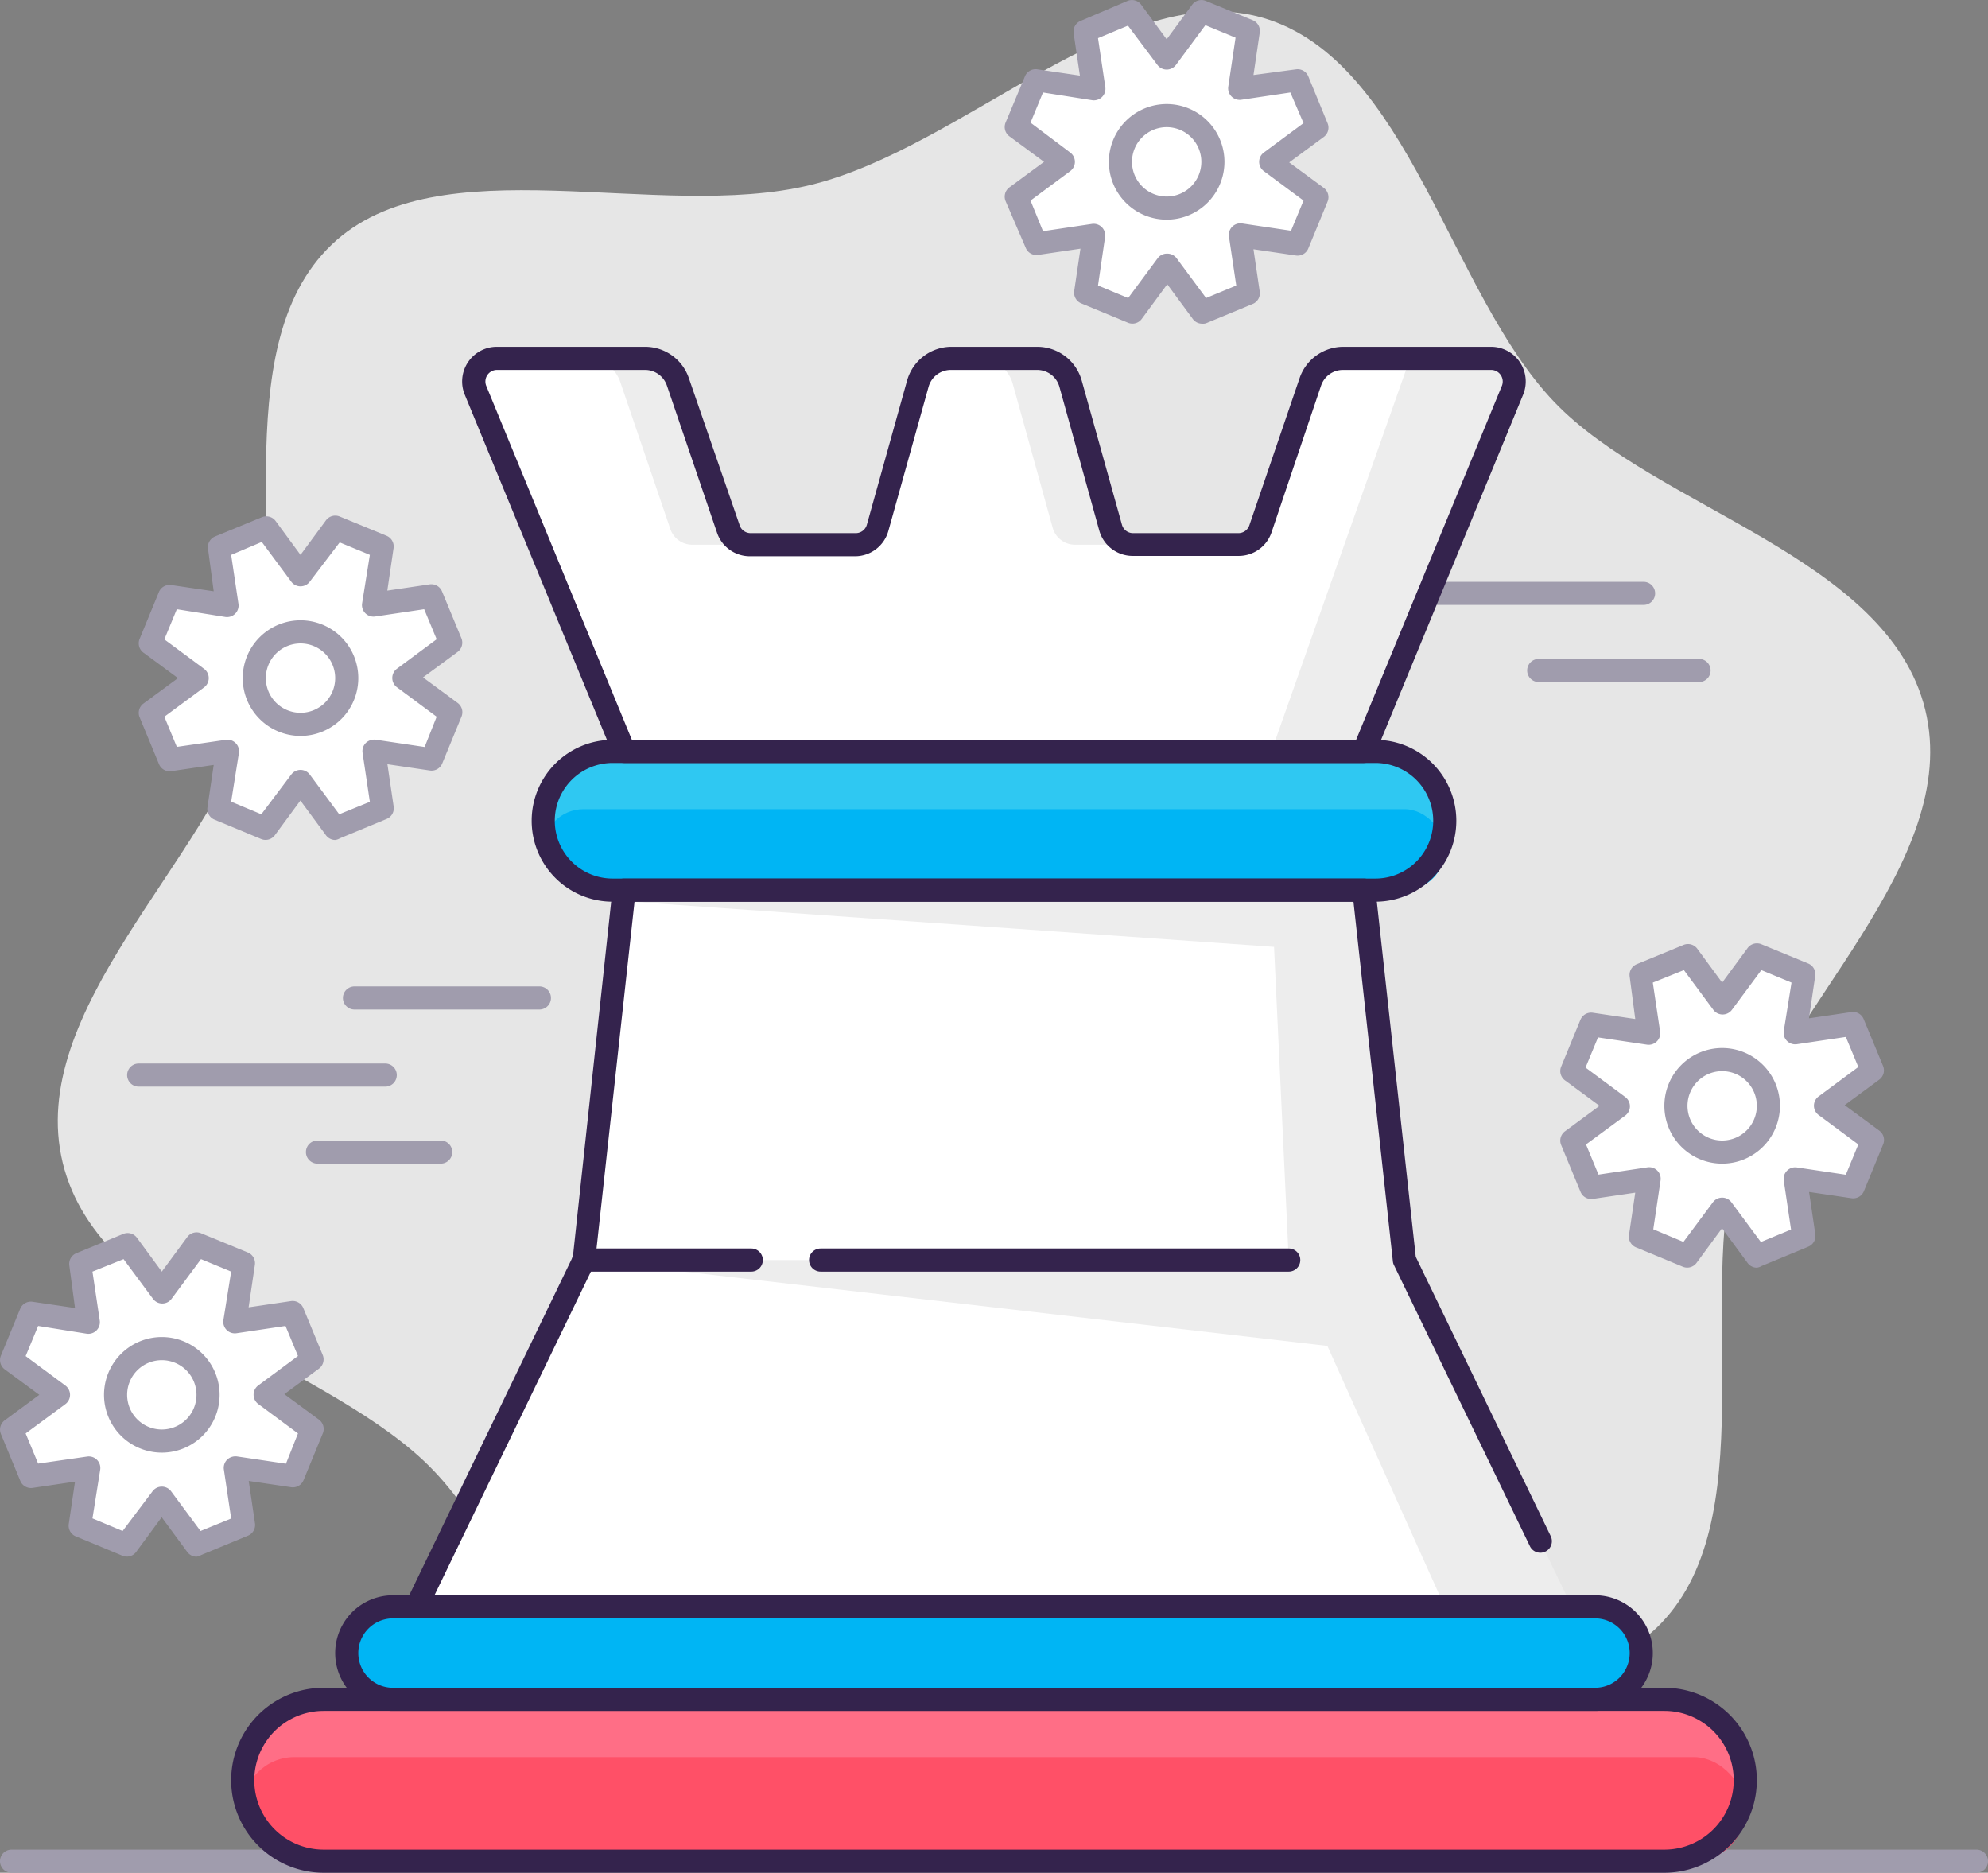 <svg xmlns="http://www.w3.org/2000/svg" viewBox="0 0 172 162"><rect x="0" y="0" width="172" height="162" fill="#808080" stroke="none"/><defs><style>.cls-1{fill:#e6e6e6;}.cls-2{fill:#fff;}.cls-3{fill:#a09cad;}.cls-4{fill:#ededed;}.cls-5{fill:#ff6e86;}.cls-6{fill:#ff5067;}.cls-7{fill:#00b5f4;}.cls-8{fill:#2fc8f2;}.cls-9{fill:#34234d;}</style></defs><title>Asset 121</title><g id="Layer_2" data-name="Layer 2"><g id="Layer_1-2" data-name="Layer 1"><path class="cls-1" d="M166.57,61.4C163.33,48.16,143.29,44,134.48,34.78,125.39,25.3,121.9,5.25,109.29,1.55,97.06-2,83.4,12.77,70.13,16S37.9,12.37,28.7,21.16c-9.5,9.07-3.35,28.48-7,41.07C18.06,74.43,2.2,87.36,5.43,100.6S28.71,118,37.52,127.22c9.09,9.48,12.58,29.53,25.19,33.23C74.94,164,88.6,149.23,101.88,146s32.22,3.63,41.42-5.16c9.5-9.07,3.35-28.48,7-41.07C153.94,87.57,169.8,74.64,166.57,61.4Z"/><path class="cls-2" d="M27,117.65l-1.68-4.05-5,.74.74-5-4-1.68-3,4.06-3-4.06-4,1.68.74,5-5-.74L1,117.65l4.06,3-4.06,3,1.68,4,5-.74-.74,5L11,133.66l3-4.06,3,4.06,4-1.68-.74-5,5,.74,1.68-4-4.06-3Z"/><path class="cls-3" d="M17,134.66a1,1,0,0,1-.8-.41l-2.21-3-2.21,3a1,1,0,0,1-1.18.33L6.55,132.9a1,1,0,0,1-.6-1.07l.54-3.66-3.66.54a1,1,0,0,1-1.07-.6L.08,124.05a1,1,0,0,1,.32-1.18l3-2.21-3-2.21a1,1,0,0,1-.32-1.18l1.67-4.06a1,1,0,0,1,1.08-.6l3.66.54L6,109.49a1,1,0,0,1,.6-1.08l4.06-1.67a1,1,0,0,1,1.18.32L14,110l2.21-3a1,1,0,0,1,1.18-.32l4.06,1.67a1,1,0,0,1,.6,1.08l-.54,3.66,3.66-.54a1,1,0,0,1,1.07.6l1.68,4.06a1,1,0,0,1-.32,1.18l-3,2.21,3,2.21a1,1,0,0,1,.33,1.18l-1.67,4.06a1,1,0,0,1-1.08.6l-3.66-.54.54,3.66a1,1,0,0,1-.6,1.07l-4.06,1.68A1,1,0,0,1,17,134.66Zm-3-6.06h0a1,1,0,0,1,.8.4l2.55,3.44L20,131.36l-.63-4.23a1,1,0,0,1,.28-.86,1.05,1.05,0,0,1,.86-.28l4.23.63L25.78,124l-3.44-2.55a1,1,0,0,1,0-1.6l3.44-2.55L24.7,114.7l-4.23.63a1,1,0,0,1-.86-.28,1,1,0,0,1-.28-.86L20,110l-2.61-1.08-2.55,3.44a1,1,0,0,1-.8.4h0a1,1,0,0,1-.8-.4l-2.55-3.44L8,110l.63,4.23a1,1,0,0,1-1.14,1.14L3.3,114.7l-1.08,2.61,3.44,2.55a1,1,0,0,1,.4.8,1,1,0,0,1-.4.8L2.22,124l1.08,2.61L7.53,126a1,1,0,0,1,1.14,1.14L8,131.35l2.61,1.09L13.2,129A1,1,0,0,1,14,128.6Z"/><circle class="cls-2" cx="14" cy="120.66" r="4"/><path class="cls-3" d="M14,125.66a5,5,0,1,1,5-5A5,5,0,0,1,14,125.66Zm0-8a3,3,0,1,0,3,3A3,3,0,0,0,14,117.66Z"/><path class="cls-2" d="M162,92.65l-1.68-4.05-5,.74.74-5L152,82.66l-3,4.06-3-4.06-4.05,1.68.74,5-5-.74L136,92.65l4.06,3-4.06,3,1.68,4,5-.74-.74,5,4.05,1.68,3-4.06,3,4.06,4.05-1.68-.74-5,5,.74,1.68-4-4.06-3Z"/><path class="cls-3" d="M152,109.66a1,1,0,0,1-.8-.41l-2.21-3-2.21,3a1,1,0,0,1-1.18.33l-4.06-1.68a1,1,0,0,1-.6-1.07l.54-3.66-3.66.54a1,1,0,0,1-1.07-.6l-1.68-4.06a1,1,0,0,1,.32-1.18l3-2.21-3-2.21a1,1,0,0,1-.32-1.18l1.67-4.06a1,1,0,0,1,1.08-.6l3.66.54L141,84.49a1,1,0,0,1,.6-1.08l4.06-1.67a1,1,0,0,1,1.18.32L149,85l2.21-3a1,1,0,0,1,1.18-.32l4.06,1.67a1,1,0,0,1,.6,1.08l-.54,3.66,3.66-.54a1,1,0,0,1,1.07.6l1.68,4.06a1,1,0,0,1-.32,1.18l-3,2.21,3,2.21a1,1,0,0,1,.33,1.18l-1.67,4.06a1,1,0,0,1-1.08.6l-3.66-.54.54,3.66a1,1,0,0,1-.6,1.07l-4.06,1.68A1,1,0,0,1,152,109.66Zm-3-6.06h0a1,1,0,0,1,.8.4l2.55,3.44,2.61-1.08-.63-4.23a1,1,0,0,1,1.14-1.14l4.23.63L160.78,99l-3.44-2.55a1,1,0,0,1,0-1.6l3.44-2.55L159.7,89.7l-4.23.63a1,1,0,0,1-1.14-1.14L155,85l-2.61-1.08-2.55,3.44a1,1,0,0,1-.8.4h0a1,1,0,0,1-.8-.4l-2.55-3.44L143,85l.63,4.23a1,1,0,0,1-1.14,1.14l-4.23-.63-1.08,2.61,3.44,2.55a1,1,0,0,1,.4.8,1,1,0,0,1-.4.8L137.22,99l1.08,2.61,4.23-.63a1,1,0,0,1,1.14,1.14l-.63,4.22,2.61,1.09L148.2,104A1,1,0,0,1,149,103.6Z"/><circle class="cls-2" cx="149" cy="95.66" r="4"/><path class="cls-3" d="M149,100.66a5,5,0,1,1,5-5A5,5,0,0,1,149,100.66Zm0-8a3,3,0,1,0,3,3A3,3,0,0,0,149,92.66Z"/><path class="cls-2" d="M113.94,11l-1.68-4-5,.74.74-5L104,1l-3,4.06L97.93,1,93.88,2.68l.74,5-5-.74L87.94,11,92,14l-4.06,3,1.68,4,5-.74-.74,5L97.93,27l3-4.06L104,27l4-1.68-.74-5,5,.74,1.68-4-4.06-3Z"/><path class="cls-3" d="M104,28a1,1,0,0,1-.8-.41l-2.21-3-2.21,3a1,1,0,0,1-1.18.33l-4.06-1.68a1,1,0,0,1-.6-1.07l.54-3.66-3.66.54a1,1,0,0,1-1.07-.6L87,17.39a1,1,0,0,1,.33-1.18l3-2.21-3-2.21A1,1,0,0,1,87,10.61L88.7,6.55A1,1,0,0,1,89.77,6l3.66.54-.54-3.66a1,1,0,0,1,.6-1.07L97.55.08A1,1,0,0,1,98.73.4l2.21,3,2.21-3a1,1,0,0,1,1.18-.32l4.06,1.67a1,1,0,0,1,.6,1.08l-.54,3.66L112.11,6a1,1,0,0,1,1.08.6l1.67,4.06a1,1,0,0,1-.32,1.18l-3,2.21,3,2.21a1,1,0,0,1,.32,1.18l-1.67,4.06a1,1,0,0,1-1.08.6l-3.66-.54.54,3.66a1,1,0,0,1-.6,1.07l-4.06,1.68A1,1,0,0,1,104,28Zm-3-6.06a1,1,0,0,1,.8.4l2.55,3.44,2.61-1.08-.63-4.23a1,1,0,0,1,1.14-1.14l4.23.63,1.08-2.61-3.44-2.55a1,1,0,0,1-.4-.8,1,1,0,0,1,.4-.8l3.44-2.55L111.64,8l-4.23.63a1,1,0,0,1-1.14-1.14l.63-4.23-2.61-1.08-2.55,3.44a1,1,0,0,1-1.6,0L97.59,2.22,95,3.3l.63,4.23a1,1,0,0,1-1.14,1.14L90.24,8l-1.08,2.61L92.6,13.2a1,1,0,0,1,.4.8,1,1,0,0,1-.4.8l-3.44,2.55L90.24,20l4.23-.63a1,1,0,0,1,1.14,1.14L95,24.7l2.61,1.08,2.55-3.44A1,1,0,0,1,100.94,21.94Z"/><circle class="cls-2" cx="100.94" cy="14" r="4"/><path class="cls-3" d="M100.94,19a5,5,0,1,1,5-5A5,5,0,0,1,100.94,19Zm0-8a3,3,0,1,0,3,3A3,3,0,0,0,100.94,11Z"/><path class="cls-2" d="M39,55.65l-1.68-4-5,.74.74-5L29,45.66l-3,4.06-3-4.06-4,1.68.74,5-5-.74-1.68,4,4.06,3-4.06,3,1.68,4,5-.74-.74,5,4,1.68,3-4.06,3,4.06L33.06,70l-.74-5,5,.74,1.68-4-4.06-3Z"/><path class="cls-3" d="M29,72.66a1,1,0,0,1-.8-.41l-2.21-3-2.21,3a1,1,0,0,1-1.18.33L18.55,70.9a1,1,0,0,1-.6-1.07l.54-3.66-3.66.54a1,1,0,0,1-1.07-.6l-1.68-4.06a1,1,0,0,1,.32-1.18l3-2.21-3-2.21a1,1,0,0,1-.32-1.18l1.67-4.06a1,1,0,0,1,1.08-.6l3.66.54L18,47.49a1,1,0,0,1,.6-1.08l4.06-1.67a1,1,0,0,1,1.18.32L26,48l2.21-3a1,1,0,0,1,1.18-.32l4.06,1.67a1,1,0,0,1,.6,1.08l-.54,3.66,3.66-.54a1,1,0,0,1,1.07.6l1.68,4.06a1,1,0,0,1-.32,1.18l-3,2.21,3,2.21a1,1,0,0,1,.33,1.18l-1.67,4.06a1,1,0,0,1-1.08.6l-3.66-.54.54,3.66a1,1,0,0,1-.6,1.07l-4.06,1.68A1,1,0,0,1,29,72.66ZM26,66.6h0a1,1,0,0,1,.8.4l2.55,3.44L32,69.36l-.63-4.23a1,1,0,0,1,.28-.86,1.05,1.05,0,0,1,.86-.28l4.23.63L37.78,62l-3.44-2.55a1,1,0,0,1,0-1.6l3.44-2.55L36.7,52.7l-4.23.63a1,1,0,0,1-.86-.28,1,1,0,0,1-.28-.86L32,48l-2.61-1.08L26.8,50.32a1,1,0,0,1-.8.4h0a1,1,0,0,1-.8-.4l-2.55-3.44L20,48l.63,4.23a1,1,0,0,1-1.14,1.14L15.3,52.7l-1.08,2.61,3.44,2.55a1,1,0,0,1,.4.8,1,1,0,0,1-.4.8L14.22,62l1.08,2.61L19.53,64a1,1,0,0,1,1.14,1.14L20,69.35l2.61,1.09L25.2,67A1,1,0,0,1,26,66.6Z"/><circle class="cls-2" cx="26" cy="58.66" r="4"/><path class="cls-3" d="M26,63.66a5,5,0,1,1,5-5A5,5,0,0,1,26,63.66Zm0-8a3,3,0,1,0,3,3A3,3,0,0,0,26,55.66Z"/><path class="cls-3" d="M46.67,87.33h-16a1,1,0,0,1,0-2h16a1,1,0,0,1,0,2Z"/><path class="cls-3" d="M33.33,94H12a1,1,0,0,1,0-2H33.33a1,1,0,0,1,0,2Z"/><path class="cls-3" d="M38.13,100.66H27.47a1,1,0,0,1,0-2H38.13a1,1,0,0,1,0,2Z"/><path class="cls-3" d="M142.2,52.33H120.87a1,1,0,0,1,0-2H142.2a1,1,0,0,1,0,2Z"/><path class="cls-3" d="M147,59H133.13a1,1,0,0,1,0-2H147a1,1,0,0,1,0,2Z"/><path class="cls-3" d="M171,162H1a1,1,0,0,1,0-2H171a1,1,0,0,1,0,2Z"/><polygon class="cls-4" points="36 139 136 139 121.5 109 118 77 54 77 50.5 109 36 139"/><polygon class="cls-2" points="36 139 125 139 111.5 109 110.23 81.91 53.9 77.95 50.5 109 36 139"/><path class="cls-4" d="M113.35,33,109,45.77a2,2,0,0,1-1.89,1.35H98a2,2,0,0,1-1.92-1.46L92.62,33.19A3,3,0,0,0,89.73,31H82.27a3,3,0,0,0-2.89,2.19L75.89,45.66A2,2,0,0,1,74,47.12H64.89A2,2,0,0,1,63,45.77L58.65,33a3,3,0,0,0-2.84-2H43a2,2,0,0,0-1.85,2.76L54,65h64l12.86-31.24A2,2,0,0,0,129,31H116.19A3,3,0,0,0,113.35,33Z"/><path class="cls-2" d="M113.35,33,109,45.77a2,2,0,0,1-1.89,1.35H93a2,2,0,0,1-1.92-1.46L87.62,33.19A3,3,0,0,0,84.73,31H82.27a3,3,0,0,0-2.89,2.19L75.89,45.66A2,2,0,0,1,74,47.12H59.89A2,2,0,0,1,58,45.77L53.65,33a3,3,0,0,0-2.84-2H43a2,2,0,0,0-1.85,2.76L54,65h56l12-34h-5.81A3,3,0,0,0,113.35,33Z"/><rect class="cls-5" x="21" y="147" width="130" height="14" rx="6.96"/><rect class="cls-6" x="21" y="152" width="130" height="9" rx="4.47"/><rect class="cls-7" x="30" y="139" width="112" height="8" rx="3.98"/><rect class="cls-8" x="47" y="65" width="78" height="12" rx="5.96"/><rect class="cls-7" x="47" y="70" width="78" height="7" rx="3.48"/><polygon class="cls-4" points="50.5 109 121.5 109 125.69 117.68 50.5 109"/><path class="cls-9" d="M136,140H36a1,1,0,0,1-.85-.47,1,1,0,0,1,0-1l14.42-29.84L53,76.89A1,1,0,0,1,54,76h64a1,1,0,0,1,1,.89l3.49,31.83,11.69,24.19a1,1,0,0,1-1.8.87L120.6,109.43a.9.9,0,0,1-.09-.32L117.1,78H54.9l-3.41,31.11a.9.9,0,0,1-.09.32L37.59,138H136a1,1,0,0,1,0,2Z"/><path class="cls-9" d="M118,66H54a1,1,0,0,1-.92-.62L40.21,34.14A3,3,0,0,1,43,30H55.81a4,4,0,0,1,3.79,2.71L64,45.45a1,1,0,0,0,.94.67H74a1,1,0,0,0,1-.73l3.48-12.47A4,4,0,0,1,82.27,30h7.46a4,4,0,0,1,3.86,2.92l3.48,12.47a1,1,0,0,0,1,.73h9.08a1,1,0,0,0,.94-.67l4.35-12.74A4,4,0,0,1,116.19,30H129a3,3,0,0,1,2.78,4.14L118.92,65.38A1,1,0,0,1,118,66ZM54.67,64h62.66l12.61-30.62a1,1,0,0,0-.1-.94A1,1,0,0,0,129,32H116.19a2,2,0,0,0-1.89,1.35h0L110,46.09a3,3,0,0,1-2.84,2H98a3,3,0,0,1-2.89-2.19L91.66,33.46A2,2,0,0,0,89.73,32H82.27a2,2,0,0,0-1.93,1.46L76.86,45.93A3,3,0,0,1,74,48.12H64.89a3,3,0,0,1-2.84-2L57.7,33.35A2,2,0,0,0,55.81,32H43a1,1,0,0,0-.83.44,1,1,0,0,0-.1.94Z"/><path class="cls-9" d="M144,162H28a8,8,0,0,1,0-16H144a8,8,0,0,1,0,16ZM28,148a6,6,0,0,0,0,12H144a6,6,0,0,0,0-12Z"/><path class="cls-9" d="M138,148H34a5,5,0,0,1,0-10H138a5,5,0,0,1,0,10ZM34,140a3,3,0,0,0,0,6H138a3,3,0,0,0,0-6Z"/><path class="cls-9" d="M119,78H53a7,7,0,0,1,0-14h66a7,7,0,0,1,0,14ZM53,66a5,5,0,0,0,0,10h66a5,5,0,0,0,0-10Z"/><path class="cls-9" d="M111.5,110H71a1,1,0,0,1,0-2h40.5a1,1,0,0,1,0,2Z"/><path class="cls-9" d="M65,110H50.5a1,1,0,0,1,0-2H65a1,1,0,0,1,0,2Z"/></g></g></svg>